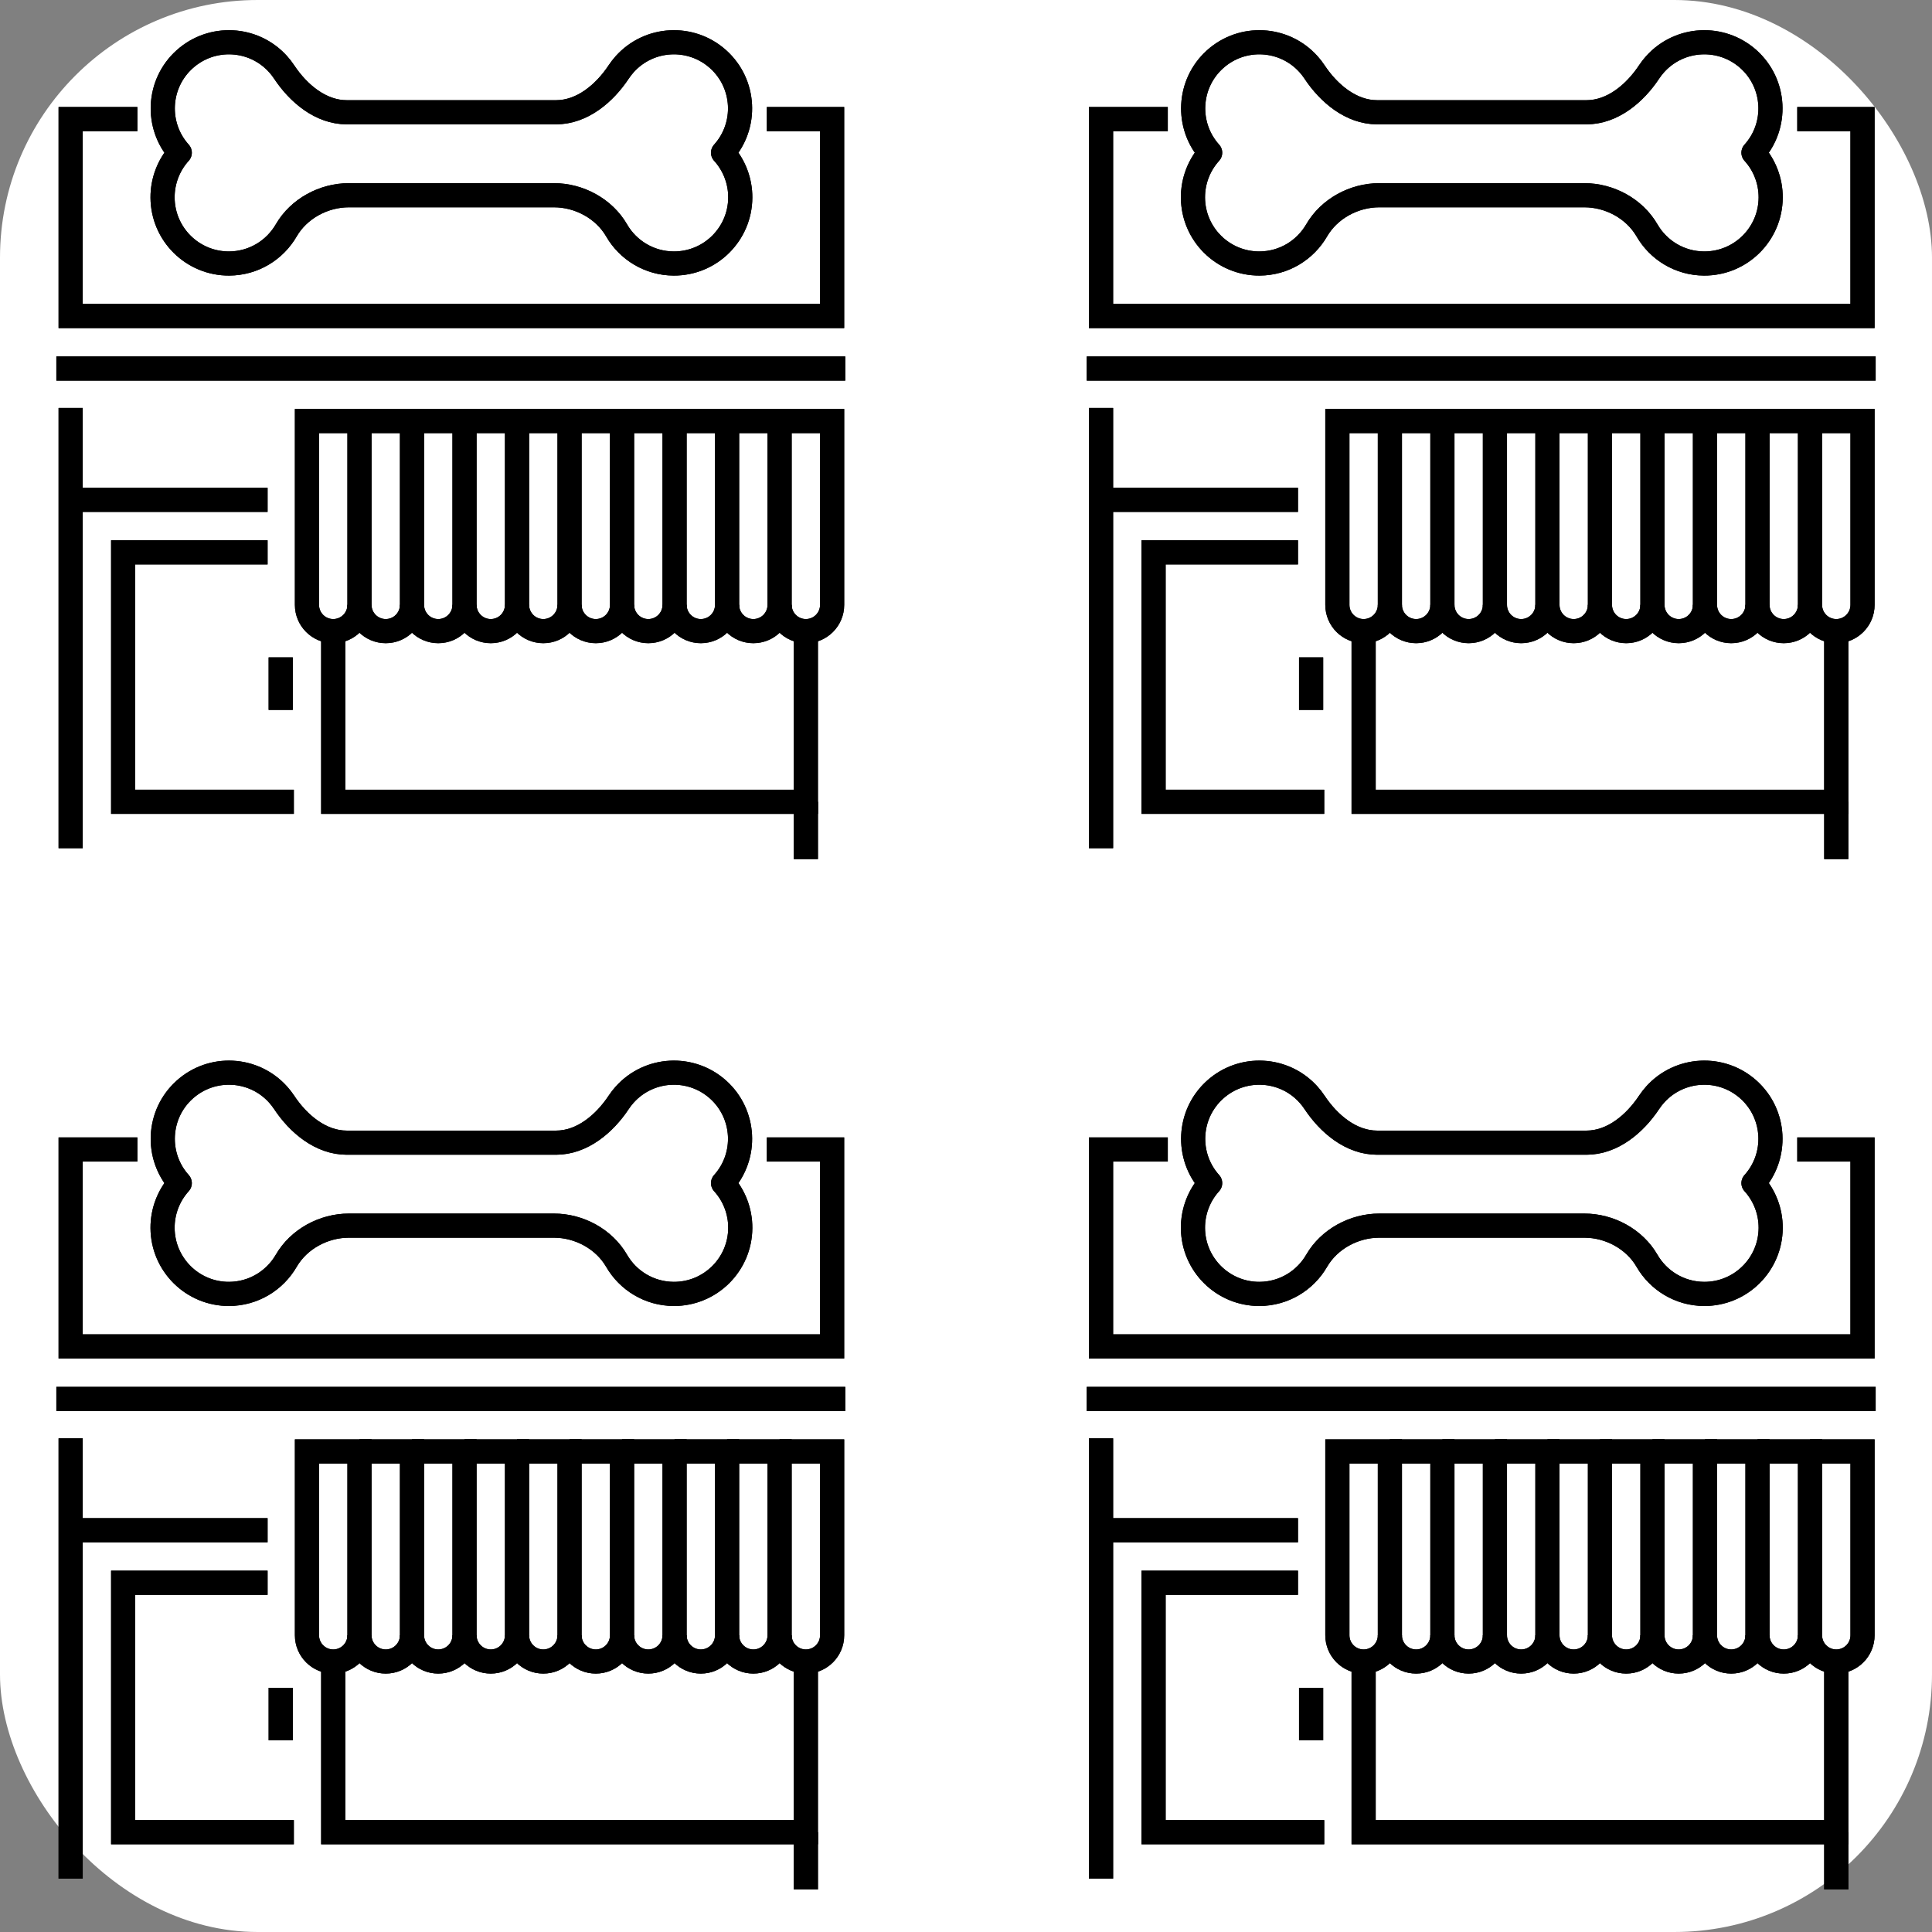<svg width="120" height="120" fill="none" xmlns="http://www.w3.org/2000/svg"><rect width="100%" height="100%" fill="#808080" stroke="none"/><rect width="120" height="120" rx="16" fill="white"/><path d="M20.697 39.2C19.796 39.2 19.066 38.47 19.066 37.569V26.153H22.328V37.569C22.328 38.47 21.598 39.2 20.697 39.2Z" stroke="black" stroke-width="1.5" stroke-miterlimit="10"/><path d="M22.328 26.153H25.59V37.569C25.59 38.47 24.86 39.2 23.959 39.2C23.058 39.2 22.328 38.47 22.328 37.569" stroke="black" stroke-width="1.5" stroke-miterlimit="10"/><path d="M25.59 26.153H28.852V37.569C28.852 38.47 28.122 39.2 27.221 39.2C26.32 39.2 25.59 38.47 25.59 37.569" stroke="black" stroke-width="1.5" stroke-miterlimit="10"/><path d="M28.852 26.153H32.113V37.569C32.113 38.47 31.384 39.2 30.483 39.2C29.581 39.2 28.852 38.47 28.852 37.569" stroke="black" stroke-width="1.5" stroke-miterlimit="10"/><path d="M32.114 26.153H35.376V37.569C35.376 38.47 34.646 39.2 33.745 39.2C32.844 39.2 32.114 38.47 32.114 37.569" stroke="black" stroke-width="1.5" stroke-miterlimit="10"/><path d="M35.375 26.153H38.637V37.569C38.637 38.47 37.907 39.2 37.006 39.2C36.105 39.2 35.375 38.47 35.375 37.569" stroke="black" stroke-width="1.5" stroke-miterlimit="10"/><path d="M38.637 26.153H41.899V37.569C41.899 38.47 41.169 39.2 40.268 39.2C39.367 39.2 38.637 38.47 38.637 37.569" stroke="black" stroke-width="1.5" stroke-miterlimit="10"/><path d="M41.899 26.153H45.161V37.569C45.161 38.47 44.431 39.2 43.53 39.2C42.629 39.2 41.899 38.47 41.899 37.569" stroke="black" stroke-width="1.5" stroke-miterlimit="10"/><path d="M45.161 26.153H48.422V37.569C48.422 38.47 47.693 39.2 46.792 39.2C45.891 39.2 45.161 38.47 45.161 37.569" stroke="black" stroke-width="1.5" stroke-miterlimit="10"/><path d="M48.423 26.153H51.685V37.569C51.685 38.47 50.955 39.2 50.054 39.2C49.153 39.2 48.423 38.47 48.423 37.569" stroke="black" stroke-width="1.5" stroke-miterlimit="10"/><path d="M20.697 39.201V49.802H50.053V39.201" stroke="black" stroke-width="1.5" stroke-miterlimit="10"/><path d="M18.251 49.801H7.65V34.308H16.62" stroke="black" stroke-width="1.5" stroke-miterlimit="10"/><path d="M17.435 40.831V44.093" stroke="black" stroke-width="1.5" stroke-miterlimit="10"/><path d="M4.388 25.338V52.684" stroke="black" stroke-width="1.5" stroke-miterlimit="10"/><path d="M52.5 22.891H3.5" stroke="black" stroke-width="1.5" stroke-miterlimit="10"/><path d="M16.62 31.046H4.388" stroke="black" stroke-width="1.5" stroke-miterlimit="10"/><path d="M50.054 49.801V53.359" stroke="black" stroke-width="1.5" stroke-miterlimit="10"/><path d="M8.533 7.397H4.388V19.629H51.684V7.397H47.63" stroke="black" stroke-width="1.5" stroke-miterlimit="10"/><path d="M21.536 6.973C19.922 6.973 18.535 5.809 17.644 4.464C17.533 4.296 17.409 4.136 17.273 3.985C15.755 2.298 13.156 2.162 11.469 3.681C9.782 5.2 9.647 7.798 11.165 9.485C10.473 10.248 10.092 11.243 10.097 12.274C10.11 14.547 11.963 16.38 14.236 16.367C15.751 16.359 17.07 15.533 17.779 14.309C18.562 12.957 20.106 12.126 21.67 12.126H34.407C35.97 12.126 37.515 12.956 38.298 14.309C39.005 15.533 40.325 16.359 41.841 16.367C44.114 16.38 45.967 14.547 45.98 12.274C45.985 11.243 45.604 10.248 44.911 9.485C46.43 7.798 46.294 5.2 44.608 3.681C42.92 2.162 40.322 2.298 38.803 3.985C38.667 4.136 38.544 4.297 38.432 4.464C37.541 5.808 36.154 6.973 34.541 6.973H21.54H21.536Z" stroke="black" stroke-width="1.5" stroke-linecap="round" stroke-linejoin="round"/><path d="M20.697 39.2C19.796 39.2 19.066 38.47 19.066 37.569V26.153H22.328V37.569C22.328 38.47 21.598 39.2 20.697 39.2Z" stroke="black" stroke-width="1.5" stroke-miterlimit="10"/><path d="M22.328 26.153H25.59V37.569C25.59 38.47 24.86 39.2 23.959 39.2C23.058 39.2 22.328 38.47 22.328 37.569" stroke="black" stroke-width="1.5" stroke-miterlimit="10"/><path d="M25.59 26.153H28.852V37.569C28.852 38.47 28.122 39.2 27.221 39.2C26.32 39.2 25.59 38.47 25.59 37.569" stroke="black" stroke-width="1.5" stroke-miterlimit="10"/><path d="M28.852 26.153H32.113V37.569C32.113 38.47 31.384 39.2 30.483 39.2C29.581 39.2 28.852 38.47 28.852 37.569" stroke="black" stroke-width="1.5" stroke-miterlimit="10"/><path d="M32.114 26.153H35.376V37.569C35.376 38.47 34.646 39.2 33.745 39.2C32.844 39.2 32.114 38.47 32.114 37.569" stroke="black" stroke-width="1.5" stroke-miterlimit="10"/><path d="M35.375 26.153H38.637V37.569C38.637 38.47 37.907 39.2 37.006 39.2C36.105 39.2 35.375 38.47 35.375 37.569" stroke="black" stroke-width="1.5" stroke-miterlimit="10"/><path d="M38.637 26.153H41.899V37.569C41.899 38.47 41.169 39.2 40.268 39.2C39.367 39.2 38.637 38.47 38.637 37.569" stroke="black" stroke-width="1.5" stroke-miterlimit="10"/><path d="M41.899 26.153H45.161V37.569C45.161 38.47 44.431 39.2 43.53 39.2C42.629 39.2 41.899 38.47 41.899 37.569" stroke="black" stroke-width="1.5" stroke-miterlimit="10"/><path d="M45.161 26.153H48.422V37.569C48.422 38.47 47.693 39.2 46.792 39.2C45.891 39.2 45.161 38.47 45.161 37.569" stroke="black" stroke-width="1.5" stroke-miterlimit="10"/><path d="M48.423 26.153H51.685V37.569C51.685 38.47 50.955 39.2 50.054 39.2C49.153 39.2 48.423 38.47 48.423 37.569" stroke="black" stroke-width="1.5" stroke-miterlimit="10"/><path d="M20.697 39.201V49.802H50.053V39.201" stroke="black" stroke-width="1.5" stroke-miterlimit="10"/><path d="M18.251 49.801H7.65V34.308H16.62" stroke="black" stroke-width="1.5" stroke-miterlimit="10"/><path d="M17.435 40.831V44.093" stroke="black" stroke-width="1.5" stroke-miterlimit="10"/><path d="M4.388 25.338V52.684" stroke="black" stroke-width="1.5" stroke-miterlimit="10"/><path d="M52.5 22.891H3.5" stroke="black" stroke-width="1.5" stroke-miterlimit="10"/><path d="M16.62 31.046H4.388" stroke="black" stroke-width="1.5" stroke-miterlimit="10"/><path d="M50.054 49.801V53.359" stroke="black" stroke-width="1.5" stroke-miterlimit="10"/><path d="M8.533 7.397H4.388V19.629H51.684V7.397H47.63" stroke="black" stroke-width="1.5" stroke-miterlimit="10"/><path d="M21.536 6.973C19.922 6.973 18.535 5.809 17.644 4.464C17.533 4.296 17.409 4.136 17.273 3.985C15.755 2.298 13.156 2.162 11.469 3.681C9.782 5.2 9.647 7.798 11.165 9.485C10.473 10.248 10.092 11.243 10.097 12.274C10.11 14.547 11.963 16.38 14.236 16.367C15.751 16.359 17.07 15.533 17.779 14.309C18.562 12.957 20.106 12.126 21.67 12.126H34.407C35.97 12.126 37.515 12.956 38.298 14.309C39.005 15.533 40.325 16.359 41.841 16.367C44.114 16.38 45.967 14.547 45.98 12.274C45.985 11.243 45.604 10.248 44.911 9.485C46.43 7.798 46.294 5.2 44.608 3.681C42.92 2.162 40.322 2.298 38.803 3.985C38.667 4.136 38.544 4.297 38.432 4.464C37.541 5.808 36.154 6.973 34.541 6.973H21.54H21.536Z" stroke="black" stroke-width="1.5" stroke-linecap="round" stroke-linejoin="round"/><path d="M84.697 39.2C83.796 39.2 83.066 38.47 83.066 37.569V26.153H86.328V37.569C86.328 38.47 85.598 39.2 84.697 39.2Z" stroke="black" stroke-width="1.5" stroke-miterlimit="10"/><path d="M86.328 26.153H89.59V37.569C89.59 38.47 88.86 39.2 87.959 39.2C87.058 39.2 86.328 38.47 86.328 37.569" stroke="black" stroke-width="1.5" stroke-miterlimit="10"/><path d="M89.59 26.153H92.852V37.569C92.852 38.47 92.122 39.2 91.221 39.2C90.32 39.2 89.59 38.47 89.59 37.569" stroke="black" stroke-width="1.5" stroke-miterlimit="10"/><path d="M92.852 26.153H96.113V37.569C96.113 38.47 95.384 39.2 94.483 39.2C93.581 39.2 92.852 38.47 92.852 37.569" stroke="black" stroke-width="1.5" stroke-miterlimit="10"/><path d="M96.114 26.153H99.376V37.569C99.376 38.47 98.646 39.2 97.745 39.2C96.844 39.2 96.114 38.47 96.114 37.569" stroke="black" stroke-width="1.5" stroke-miterlimit="10"/><path d="M99.375 26.153H102.637V37.569C102.637 38.47 101.907 39.2 101.006 39.2C100.105 39.2 99.375 38.47 99.375 37.569" stroke="black" stroke-width="1.5" stroke-miterlimit="10"/><path d="M102.637 26.153H105.899V37.569C105.899 38.47 105.169 39.2 104.268 39.2C103.367 39.2 102.637 38.47 102.637 37.569" stroke="black" stroke-width="1.5" stroke-miterlimit="10"/><path d="M105.899 26.153H109.161V37.569C109.161 38.47 108.431 39.2 107.53 39.2C106.629 39.2 105.899 38.47 105.899 37.569" stroke="black" stroke-width="1.5" stroke-miterlimit="10"/><path d="M109.161 26.153H112.422V37.569C112.422 38.47 111.693 39.2 110.792 39.2C109.89 39.2 109.161 38.47 109.161 37.569" stroke="black" stroke-width="1.5" stroke-miterlimit="10"/><path d="M112.423 26.153H115.685V37.569C115.685 38.47 114.955 39.2 114.054 39.2C113.153 39.2 112.423 38.47 112.423 37.569" stroke="black" stroke-width="1.5" stroke-miterlimit="10"/><path d="M84.697 39.201V49.802H114.053V39.201" stroke="black" stroke-width="1.5" stroke-miterlimit="10"/><path d="M82.251 49.801H71.65V34.308H80.62" stroke="black" stroke-width="1.5" stroke-miterlimit="10"/><path d="M81.435 40.831V44.093" stroke="black" stroke-width="1.5" stroke-miterlimit="10"/><path d="M68.388 25.338V52.684" stroke="black" stroke-width="1.5" stroke-miterlimit="10"/><path d="M116.5 22.891H67.5" stroke="black" stroke-width="1.5" stroke-miterlimit="10"/><path d="M80.62 31.046H68.388" stroke="black" stroke-width="1.5" stroke-miterlimit="10"/><path d="M114.054 49.801V53.359" stroke="black" stroke-width="1.5" stroke-miterlimit="10"/><path d="M72.533 7.397H68.388V19.629H115.684V7.397H111.631" stroke="black" stroke-width="1.5" stroke-miterlimit="10"/><path d="M85.536 6.973C83.922 6.973 82.535 5.809 81.644 4.464C81.533 4.296 81.409 4.136 81.273 3.985C79.754 2.298 77.156 2.162 75.469 3.681C73.782 5.2 73.647 7.798 75.165 9.485C74.473 10.248 74.092 11.243 74.097 12.274C74.109 14.547 75.963 16.38 78.236 16.367C79.751 16.359 81.07 15.533 81.779 14.309C82.562 12.957 84.106 12.126 85.67 12.126H98.407C99.97 12.126 101.515 12.956 102.298 14.309C103.005 15.533 104.325 16.359 105.841 16.367C108.114 16.38 109.967 14.547 109.98 12.274C109.985 11.243 109.604 10.248 108.911 9.485C110.43 7.798 110.294 5.2 108.608 3.681C106.921 2.162 104.322 2.298 102.803 3.985C102.667 4.136 102.544 4.297 102.432 4.464C101.541 5.808 100.154 6.973 98.541 6.973H85.54H85.536Z" stroke="black" stroke-width="1.5" stroke-linecap="round" stroke-linejoin="round"/><path d="M84.697 39.2C83.796 39.2 83.066 38.47 83.066 37.569V26.153H86.328V37.569C86.328 38.47 85.598 39.2 84.697 39.2Z" stroke="black" stroke-width="1.5" stroke-miterlimit="10"/><path d="M86.328 26.153H89.59V37.569C89.59 38.47 88.86 39.2 87.959 39.2C87.058 39.2 86.328 38.47 86.328 37.569" stroke="black" stroke-width="1.5" stroke-miterlimit="10"/><path d="M89.59 26.153H92.852V37.569C92.852 38.47 92.122 39.2 91.221 39.2C90.32 39.2 89.59 38.47 89.59 37.569" stroke="black" stroke-width="1.5" stroke-miterlimit="10"/><path d="M92.852 26.153H96.113V37.569C96.113 38.47 95.384 39.2 94.483 39.2C93.581 39.2 92.852 38.47 92.852 37.569" stroke="black" stroke-width="1.5" stroke-miterlimit="10"/><path d="M96.114 26.153H99.376V37.569C99.376 38.47 98.646 39.2 97.745 39.2C96.844 39.2 96.114 38.47 96.114 37.569" stroke="black" stroke-width="1.5" stroke-miterlimit="10"/><path d="M99.375 26.153H102.637V37.569C102.637 38.47 101.907 39.2 101.006 39.2C100.105 39.2 99.375 38.47 99.375 37.569" stroke="black" stroke-width="1.5" stroke-miterlimit="10"/><path d="M102.637 26.153H105.899V37.569C105.899 38.47 105.169 39.2 104.268 39.2C103.367 39.2 102.637 38.47 102.637 37.569" stroke="black" stroke-width="1.5" stroke-miterlimit="10"/><path d="M105.899 26.153H109.161V37.569C109.161 38.47 108.431 39.2 107.53 39.2C106.629 39.2 105.899 38.47 105.899 37.569" stroke="black" stroke-width="1.5" stroke-miterlimit="10"/><path d="M109.161 26.153H112.422V37.569C112.422 38.47 111.693 39.2 110.792 39.2C109.89 39.2 109.161 38.47 109.161 37.569" stroke="black" stroke-width="1.5" stroke-miterlimit="10"/><path d="M112.423 26.153H115.685V37.569C115.685 38.47 114.955 39.2 114.054 39.2C113.153 39.2 112.423 38.47 112.423 37.569" stroke="black" stroke-width="1.5" stroke-miterlimit="10"/><path d="M84.697 39.201V49.802H114.053V39.201" stroke="black" stroke-width="1.5" stroke-miterlimit="10"/><path d="M82.251 49.801H71.65V34.308H80.62" stroke="black" stroke-width="1.5" stroke-miterlimit="10"/><path d="M81.435 40.831V44.093" stroke="black" stroke-width="1.5" stroke-miterlimit="10"/><path d="M68.388 25.338V52.684" stroke="black" stroke-width="1.5" stroke-miterlimit="10"/><path d="M116.5 22.891H67.5" stroke="black" stroke-width="1.5" stroke-miterlimit="10"/><path d="M80.62 31.046H68.388" stroke="black" stroke-width="1.5" stroke-miterlimit="10"/><path d="M114.054 49.801V53.359" stroke="black" stroke-width="1.5" stroke-miterlimit="10"/><path d="M72.533 7.397H68.388V19.629H115.684V7.397H111.631" stroke="black" stroke-width="1.5" stroke-miterlimit="10"/><path d="M85.536 6.973C83.922 6.973 82.535 5.809 81.644 4.464C81.533 4.296 81.409 4.136 81.273 3.985C79.754 2.298 77.156 2.162 75.469 3.681C73.782 5.2 73.647 7.798 75.165 9.485C74.473 10.248 74.092 11.243 74.097 12.274C74.109 14.547 75.963 16.38 78.236 16.367C79.751 16.359 81.07 15.533 81.779 14.309C82.562 12.957 84.106 12.126 85.67 12.126H98.407C99.97 12.126 101.515 12.956 102.298 14.309C103.005 15.533 104.325 16.359 105.841 16.367C108.114 16.38 109.967 14.547 109.98 12.274C109.985 11.243 109.604 10.248 108.911 9.485C110.43 7.798 110.294 5.2 108.608 3.681C106.921 2.162 104.322 2.298 102.803 3.985C102.667 4.136 102.544 4.297 102.432 4.464C101.541 5.808 100.154 6.973 98.541 6.973H85.54H85.536Z" stroke="black" stroke-width="1.5" stroke-linecap="round" stroke-linejoin="round"/><path d="M20.697 103.2C19.796 103.2 19.066 102.47 19.066 101.569V90.153H22.328V101.569C22.328 102.47 21.598 103.2 20.697 103.2Z" stroke="black" stroke-width="1.5" stroke-miterlimit="10"/><path d="M22.328 90.153H25.59V101.569C25.59 102.47 24.86 103.2 23.959 103.2C23.058 103.2 22.328 102.47 22.328 101.569" stroke="black" stroke-width="1.5" stroke-miterlimit="10"/><path d="M25.59 90.153H28.852V101.569C28.852 102.47 28.122 103.2 27.221 103.2C26.32 103.2 25.59 102.47 25.59 101.569" stroke="black" stroke-width="1.5" stroke-miterlimit="10"/><path d="M28.852 90.153H32.113V101.569C32.113 102.47 31.384 103.2 30.483 103.2C29.581 103.2 28.852 102.47 28.852 101.569" stroke="black" stroke-width="1.5" stroke-miterlimit="10"/><path d="M32.114 90.153H35.376V101.569C35.376 102.47 34.646 103.2 33.745 103.2C32.844 103.2 32.114 102.47 32.114 101.569" stroke="black" stroke-width="1.5" stroke-miterlimit="10"/><path d="M35.375 90.153H38.637V101.569C38.637 102.47 37.907 103.2 37.006 103.2C36.105 103.2 35.375 102.47 35.375 101.569" stroke="black" stroke-width="1.5" stroke-miterlimit="10"/><path d="M38.637 90.153H41.899V101.569C41.899 102.47 41.169 103.2 40.268 103.2C39.367 103.2 38.637 102.47 38.637 101.569" stroke="black" stroke-width="1.5" stroke-miterlimit="10"/><path d="M41.899 90.153H45.161V101.569C45.161 102.47 44.431 103.2 43.53 103.2C42.629 103.2 41.899 102.47 41.899 101.569" stroke="black" stroke-width="1.5" stroke-miterlimit="10"/><path d="M45.161 90.153H48.422V101.569C48.422 102.47 47.693 103.2 46.792 103.2C45.891 103.2 45.161 102.47 45.161 101.569" stroke="black" stroke-width="1.5" stroke-miterlimit="10"/><path d="M48.423 90.153H51.685V101.569C51.685 102.47 50.955 103.2 50.054 103.2C49.153 103.2 48.423 102.47 48.423 101.569" stroke="black" stroke-width="1.5" stroke-miterlimit="10"/><path d="M20.697 103.201V113.802H50.053V103.201" stroke="black" stroke-width="1.5" stroke-miterlimit="10"/><path d="M18.251 113.801H7.65V98.308H16.62" stroke="black" stroke-width="1.5" stroke-miterlimit="10"/><path d="M17.435 104.832V108.093" stroke="black" stroke-width="1.5" stroke-miterlimit="10"/><path d="M4.388 89.338V116.684" stroke="black" stroke-width="1.5" stroke-miterlimit="10"/><path d="M52.5 86.891H3.5" stroke="black" stroke-width="1.5" stroke-miterlimit="10"/><path d="M16.62 95.046H4.388" stroke="black" stroke-width="1.5" stroke-miterlimit="10"/><path d="M50.054 113.801V117.359" stroke="black" stroke-width="1.5" stroke-miterlimit="10"/><path d="M8.533 71.397H4.388V83.629H51.684V71.397H47.63" stroke="black" stroke-width="1.5" stroke-miterlimit="10"/><path d="M21.536 70.973C19.922 70.973 18.535 69.809 17.644 68.464C17.533 68.296 17.409 68.136 17.273 67.985C15.755 66.298 13.156 66.162 11.469 67.681C9.782 69.2 9.647 71.798 11.165 73.485C10.473 74.248 10.092 75.243 10.097 76.274C10.11 78.547 11.963 80.38 14.236 80.368C15.751 80.359 17.07 79.533 17.779 78.309C18.562 76.957 20.106 76.126 21.67 76.126H34.407C35.97 76.126 37.515 76.956 38.298 78.309C39.005 79.533 40.325 80.359 41.841 80.368C44.114 80.38 45.967 78.547 45.98 76.274C45.985 75.243 45.604 74.248 44.911 73.485C46.43 71.798 46.294 69.2 44.608 67.681C42.92 66.162 40.322 66.298 38.803 67.985C38.667 68.136 38.544 68.297 38.432 68.464C37.541 69.808 36.154 70.973 34.541 70.973H21.54H21.536Z" stroke="black" stroke-width="1.5" stroke-linecap="round" stroke-linejoin="round"/><path d="M20.697 103.2C19.796 103.2 19.066 102.47 19.066 101.569V90.153H22.328V101.569C22.328 102.47 21.598 103.2 20.697 103.2Z" stroke="black" stroke-width="1.5" stroke-miterlimit="10"/><path d="M22.328 90.153H25.59V101.569C25.59 102.47 24.86 103.2 23.959 103.2C23.058 103.2 22.328 102.47 22.328 101.569" stroke="black" stroke-width="1.5" stroke-miterlimit="10"/><path d="M25.59 90.153H28.852V101.569C28.852 102.47 28.122 103.2 27.221 103.2C26.32 103.2 25.59 102.47 25.59 101.569" stroke="black" stroke-width="1.5" stroke-miterlimit="10"/><path d="M28.852 90.153H32.113V101.569C32.113 102.47 31.384 103.2 30.483 103.2C29.581 103.2 28.852 102.47 28.852 101.569" stroke="black" stroke-width="1.5" stroke-miterlimit="10"/><path d="M32.114 90.153H35.376V101.569C35.376 102.47 34.646 103.2 33.745 103.2C32.844 103.2 32.114 102.47 32.114 101.569" stroke="black" stroke-width="1.5" stroke-miterlimit="10"/><path d="M35.375 90.153H38.637V101.569C38.637 102.47 37.907 103.2 37.006 103.2C36.105 103.2 35.375 102.47 35.375 101.569" stroke="black" stroke-width="1.5" stroke-miterlimit="10"/><path d="M38.637 90.153H41.899V101.569C41.899 102.47 41.169 103.2 40.268 103.2C39.367 103.2 38.637 102.47 38.637 101.569" stroke="black" stroke-width="1.5" stroke-miterlimit="10"/><path d="M41.899 90.153H45.161V101.569C45.161 102.47 44.431 103.2 43.53 103.2C42.629 103.2 41.899 102.47 41.899 101.569" stroke="black" stroke-width="1.5" stroke-miterlimit="10"/><path d="M45.161 90.153H48.422V101.569C48.422 102.47 47.693 103.2 46.792 103.2C45.891 103.2 45.161 102.47 45.161 101.569" stroke="black" stroke-width="1.5" stroke-miterlimit="10"/><path d="M48.423 90.153H51.685V101.569C51.685 102.47 50.955 103.2 50.054 103.2C49.153 103.2 48.423 102.47 48.423 101.569" stroke="black" stroke-width="1.5" stroke-miterlimit="10"/><path d="M20.697 103.201V113.802H50.053V103.201" stroke="black" stroke-width="1.5" stroke-miterlimit="10"/><path d="M18.251 113.801H7.65V98.308H16.62" stroke="black" stroke-width="1.5" stroke-miterlimit="10"/><path d="M17.435 104.832V108.093" stroke="black" stroke-width="1.5" stroke-miterlimit="10"/><path d="M4.388 89.338V116.684" stroke="black" stroke-width="1.5" stroke-miterlimit="10"/><path d="M52.5 86.891H3.5" stroke="black" stroke-width="1.5" stroke-miterlimit="10"/><path d="M16.62 95.046H4.388" stroke="black" stroke-width="1.5" stroke-miterlimit="10"/><path d="M50.054 113.801V117.359" stroke="black" stroke-width="1.5" stroke-miterlimit="10"/><path d="M8.533 71.397H4.388V83.629H51.684V71.397H47.63" stroke="black" stroke-width="1.5" stroke-miterlimit="10"/><path d="M21.536 70.973C19.922 70.973 18.535 69.809 17.644 68.464C17.533 68.296 17.409 68.136 17.273 67.985C15.755 66.298 13.156 66.162 11.469 67.681C9.782 69.2 9.647 71.798 11.165 73.485C10.473 74.248 10.092 75.243 10.097 76.274C10.11 78.547 11.963 80.38 14.236 80.368C15.751 80.359 17.07 79.533 17.779 78.309C18.562 76.957 20.106 76.126 21.67 76.126H34.407C35.97 76.126 37.515 76.956 38.298 78.309C39.005 79.533 40.325 80.359 41.841 80.368C44.114 80.38 45.967 78.547 45.98 76.274C45.985 75.243 45.604 74.248 44.911 73.485C46.43 71.798 46.294 69.2 44.608 67.681C42.92 66.162 40.322 66.298 38.803 67.985C38.667 68.136 38.544 68.297 38.432 68.464C37.541 69.808 36.154 70.973 34.541 70.973H21.54H21.536Z" stroke="black" stroke-width="1.5" stroke-linecap="round" stroke-linejoin="round"/><path d="M84.697 103.2C83.796 103.2 83.066 102.47 83.066 101.569V90.153H86.328V101.569C86.328 102.47 85.598 103.2 84.697 103.2Z" stroke="black" stroke-width="1.5" stroke-miterlimit="10"/><path d="M86.328 90.153H89.59V101.569C89.59 102.47 88.86 103.2 87.959 103.2C87.058 103.2 86.328 102.47 86.328 101.569" stroke="black" stroke-width="1.5" stroke-miterlimit="10"/><path d="M89.59 90.153H92.852V101.569C92.852 102.47 92.122 103.2 91.221 103.2C90.32 103.2 89.59 102.47 89.59 101.569" stroke="black" stroke-width="1.5" stroke-miterlimit="10"/><path d="M92.852 90.153H96.113V101.569C96.113 102.47 95.384 103.2 94.483 103.2C93.581 103.2 92.852 102.47 92.852 101.569" stroke="black" stroke-width="1.5" stroke-miterlimit="10"/><path d="M96.114 90.153H99.376V101.569C99.376 102.47 98.646 103.2 97.745 103.2C96.844 103.2 96.114 102.47 96.114 101.569" stroke="black" stroke-width="1.5" stroke-miterlimit="10"/><path d="M99.375 90.153H102.637V101.569C102.637 102.47 101.907 103.2 101.006 103.2C100.105 103.2 99.375 102.47 99.375 101.569" stroke="black" stroke-width="1.5" stroke-miterlimit="10"/><path d="M102.637 90.153H105.899V101.569C105.899 102.47 105.169 103.2 104.268 103.2C103.367 103.2 102.637 102.47 102.637 101.569" stroke="black" stroke-width="1.5" stroke-miterlimit="10"/><path d="M105.899 90.153H109.161V101.569C109.161 102.47 108.431 103.2 107.53 103.2C106.629 103.2 105.899 102.47 105.899 101.569" stroke="black" stroke-width="1.5" stroke-miterlimit="10"/><path d="M109.161 90.153H112.422V101.569C112.422 102.47 111.693 103.2 110.792 103.2C109.89 103.2 109.161 102.47 109.161 101.569" stroke="black" stroke-width="1.5" stroke-miterlimit="10"/><path d="M112.423 90.153H115.685V101.569C115.685 102.47 114.955 103.2 114.054 103.2C113.153 103.2 112.423 102.47 112.423 101.569" stroke="black" stroke-width="1.5" stroke-miterlimit="10"/><path d="M84.697 103.201V113.802H114.053V103.201" stroke="black" stroke-width="1.5" stroke-miterlimit="10"/><path d="M82.251 113.801H71.65V98.308H80.62" stroke="black" stroke-width="1.5" stroke-miterlimit="10"/><path d="M81.435 104.832V108.093" stroke="black" stroke-width="1.5" stroke-miterlimit="10"/><path d="M68.388 89.338V116.684" stroke="black" stroke-width="1.5" stroke-miterlimit="10"/><path d="M116.5 86.891H67.5" stroke="black" stroke-width="1.5" stroke-miterlimit="10"/><path d="M80.62 95.046H68.388" stroke="black" stroke-width="1.5" stroke-miterlimit="10"/><path d="M114.054 113.801V117.359" stroke="black" stroke-width="1.5" stroke-miterlimit="10"/><path d="M72.533 71.397H68.388V83.629H115.684V71.397H111.631" stroke="black" stroke-width="1.5" stroke-miterlimit="10"/><path d="M85.536 70.973C83.922 70.973 82.535 69.809 81.644 68.464C81.533 68.296 81.409 68.136 81.273 67.985C79.754 66.298 77.156 66.162 75.469 67.681C73.782 69.2 73.647 71.798 75.165 73.485C74.473 74.248 74.092 75.243 74.097 76.274C74.109 78.547 75.963 80.38 78.236 80.368C79.751 80.359 81.07 79.533 81.779 78.309C82.562 76.957 84.106 76.126 85.67 76.126H98.407C99.97 76.126 101.515 76.956 102.298 78.309C103.005 79.533 104.325 80.359 105.841 80.368C108.114 80.38 109.967 78.547 109.98 76.274C109.985 75.243 109.604 74.248 108.911 73.485C110.43 71.798 110.294 69.2 108.608 67.681C106.921 66.162 104.322 66.298 102.803 67.985C102.667 68.136 102.544 68.297 102.432 68.464C101.541 69.808 100.154 70.973 98.541 70.973H85.54H85.536Z" stroke="black" stroke-width="1.5" stroke-linecap="round" stroke-linejoin="round"/><path d="M84.697 103.2C83.796 103.2 83.066 102.47 83.066 101.569V90.153H86.328V101.569C86.328 102.47 85.598 103.2 84.697 103.2Z" stroke="black" stroke-width="1.5" stroke-miterlimit="10"/><path d="M86.328 90.153H89.59V101.569C89.59 102.47 88.86 103.2 87.959 103.2C87.058 103.2 86.328 102.47 86.328 101.569" stroke="black" stroke-width="1.5" stroke-miterlimit="10"/><path d="M89.59 90.153H92.852V101.569C92.852 102.47 92.122 103.2 91.221 103.2C90.32 103.2 89.59 102.47 89.59 101.569" stroke="black" stroke-width="1.5" stroke-miterlimit="10"/><path d="M92.852 90.153H96.113V101.569C96.113 102.47 95.384 103.2 94.483 103.2C93.581 103.2 92.852 102.47 92.852 101.569" stroke="black" stroke-width="1.5" stroke-miterlimit="10"/><path d="M96.114 90.153H99.376V101.569C99.376 102.47 98.646 103.2 97.745 103.2C96.844 103.2 96.114 102.47 96.114 101.569" stroke="black" stroke-width="1.5" stroke-miterlimit="10"/><path d="M99.375 90.153H102.637V101.569C102.637 102.47 101.907 103.2 101.006 103.2C100.105 103.2 99.375 102.47 99.375 101.569" stroke="black" stroke-width="1.5" stroke-miterlimit="10"/><path d="M102.637 90.153H105.899V101.569C105.899 102.47 105.169 103.2 104.268 103.2C103.367 103.2 102.637 102.47 102.637 101.569" stroke="black" stroke-width="1.5" stroke-miterlimit="10"/><path d="M105.899 90.153H109.161V101.569C109.161 102.47 108.431 103.2 107.53 103.2C106.629 103.2 105.899 102.47 105.899 101.569" stroke="black" stroke-width="1.5" stroke-miterlimit="10"/><path d="M109.161 90.153H112.422V101.569C112.422 102.47 111.693 103.2 110.792 103.2C109.89 103.2 109.161 102.47 109.161 101.569" stroke="black" stroke-width="1.5" stroke-miterlimit="10"/><path d="M112.423 90.153H115.685V101.569C115.685 102.47 114.955 103.2 114.054 103.2C113.153 103.2 112.423 102.47 112.423 101.569" stroke="black" stroke-width="1.5" stroke-miterlimit="10"/><path d="M84.697 103.201V113.802H114.053V103.201" stroke="black" stroke-width="1.5" stroke-miterlimit="10"/><path d="M82.251 113.801H71.65V98.308H80.62" stroke="black" stroke-width="1.5" stroke-miterlimit="10"/><path d="M81.435 104.832V108.093" stroke="black" stroke-width="1.5" stroke-miterlimit="10"/><path d="M68.388 89.338V116.684" stroke="black" stroke-width="1.5" stroke-miterlimit="10"/><path d="M116.5 86.891H67.5" stroke="black" stroke-width="1.5" stroke-miterlimit="10"/><path d="M80.62 95.046H68.388" stroke="black" stroke-width="1.5" stroke-miterlimit="10"/><path d="M114.054 113.801V117.359" stroke="black" stroke-width="1.5" stroke-miterlimit="10"/><path d="M72.533 71.397H68.388V83.629H115.684V71.397H111.631" stroke="black" stroke-width="1.5" stroke-miterlimit="10"/><path d="M85.536 70.973C83.922 70.973 82.535 69.809 81.644 68.464C81.533 68.296 81.409 68.136 81.273 67.985C79.754 66.298 77.156 66.162 75.469 67.681C73.782 69.2 73.647 71.798 75.165 73.485C74.473 74.248 74.092 75.243 74.097 76.274C74.109 78.547 75.963 80.38 78.236 80.368C79.751 80.359 81.07 79.533 81.779 78.309C82.562 76.957 84.106 76.126 85.67 76.126H98.407C99.97 76.126 101.515 76.956 102.298 78.309C103.005 79.533 104.325 80.359 105.841 80.368C108.114 80.38 109.967 78.547 109.98 76.274C109.985 75.243 109.604 74.248 108.911 73.485C110.43 71.798 110.294 69.2 108.608 67.681C106.921 66.162 104.322 66.298 102.803 67.985C102.667 68.136 102.544 68.297 102.432 68.464C101.541 69.808 100.154 70.973 98.541 70.973H85.54H85.536Z" stroke="black" stroke-width="1.5" stroke-linecap="round" stroke-linejoin="round"/></svg>